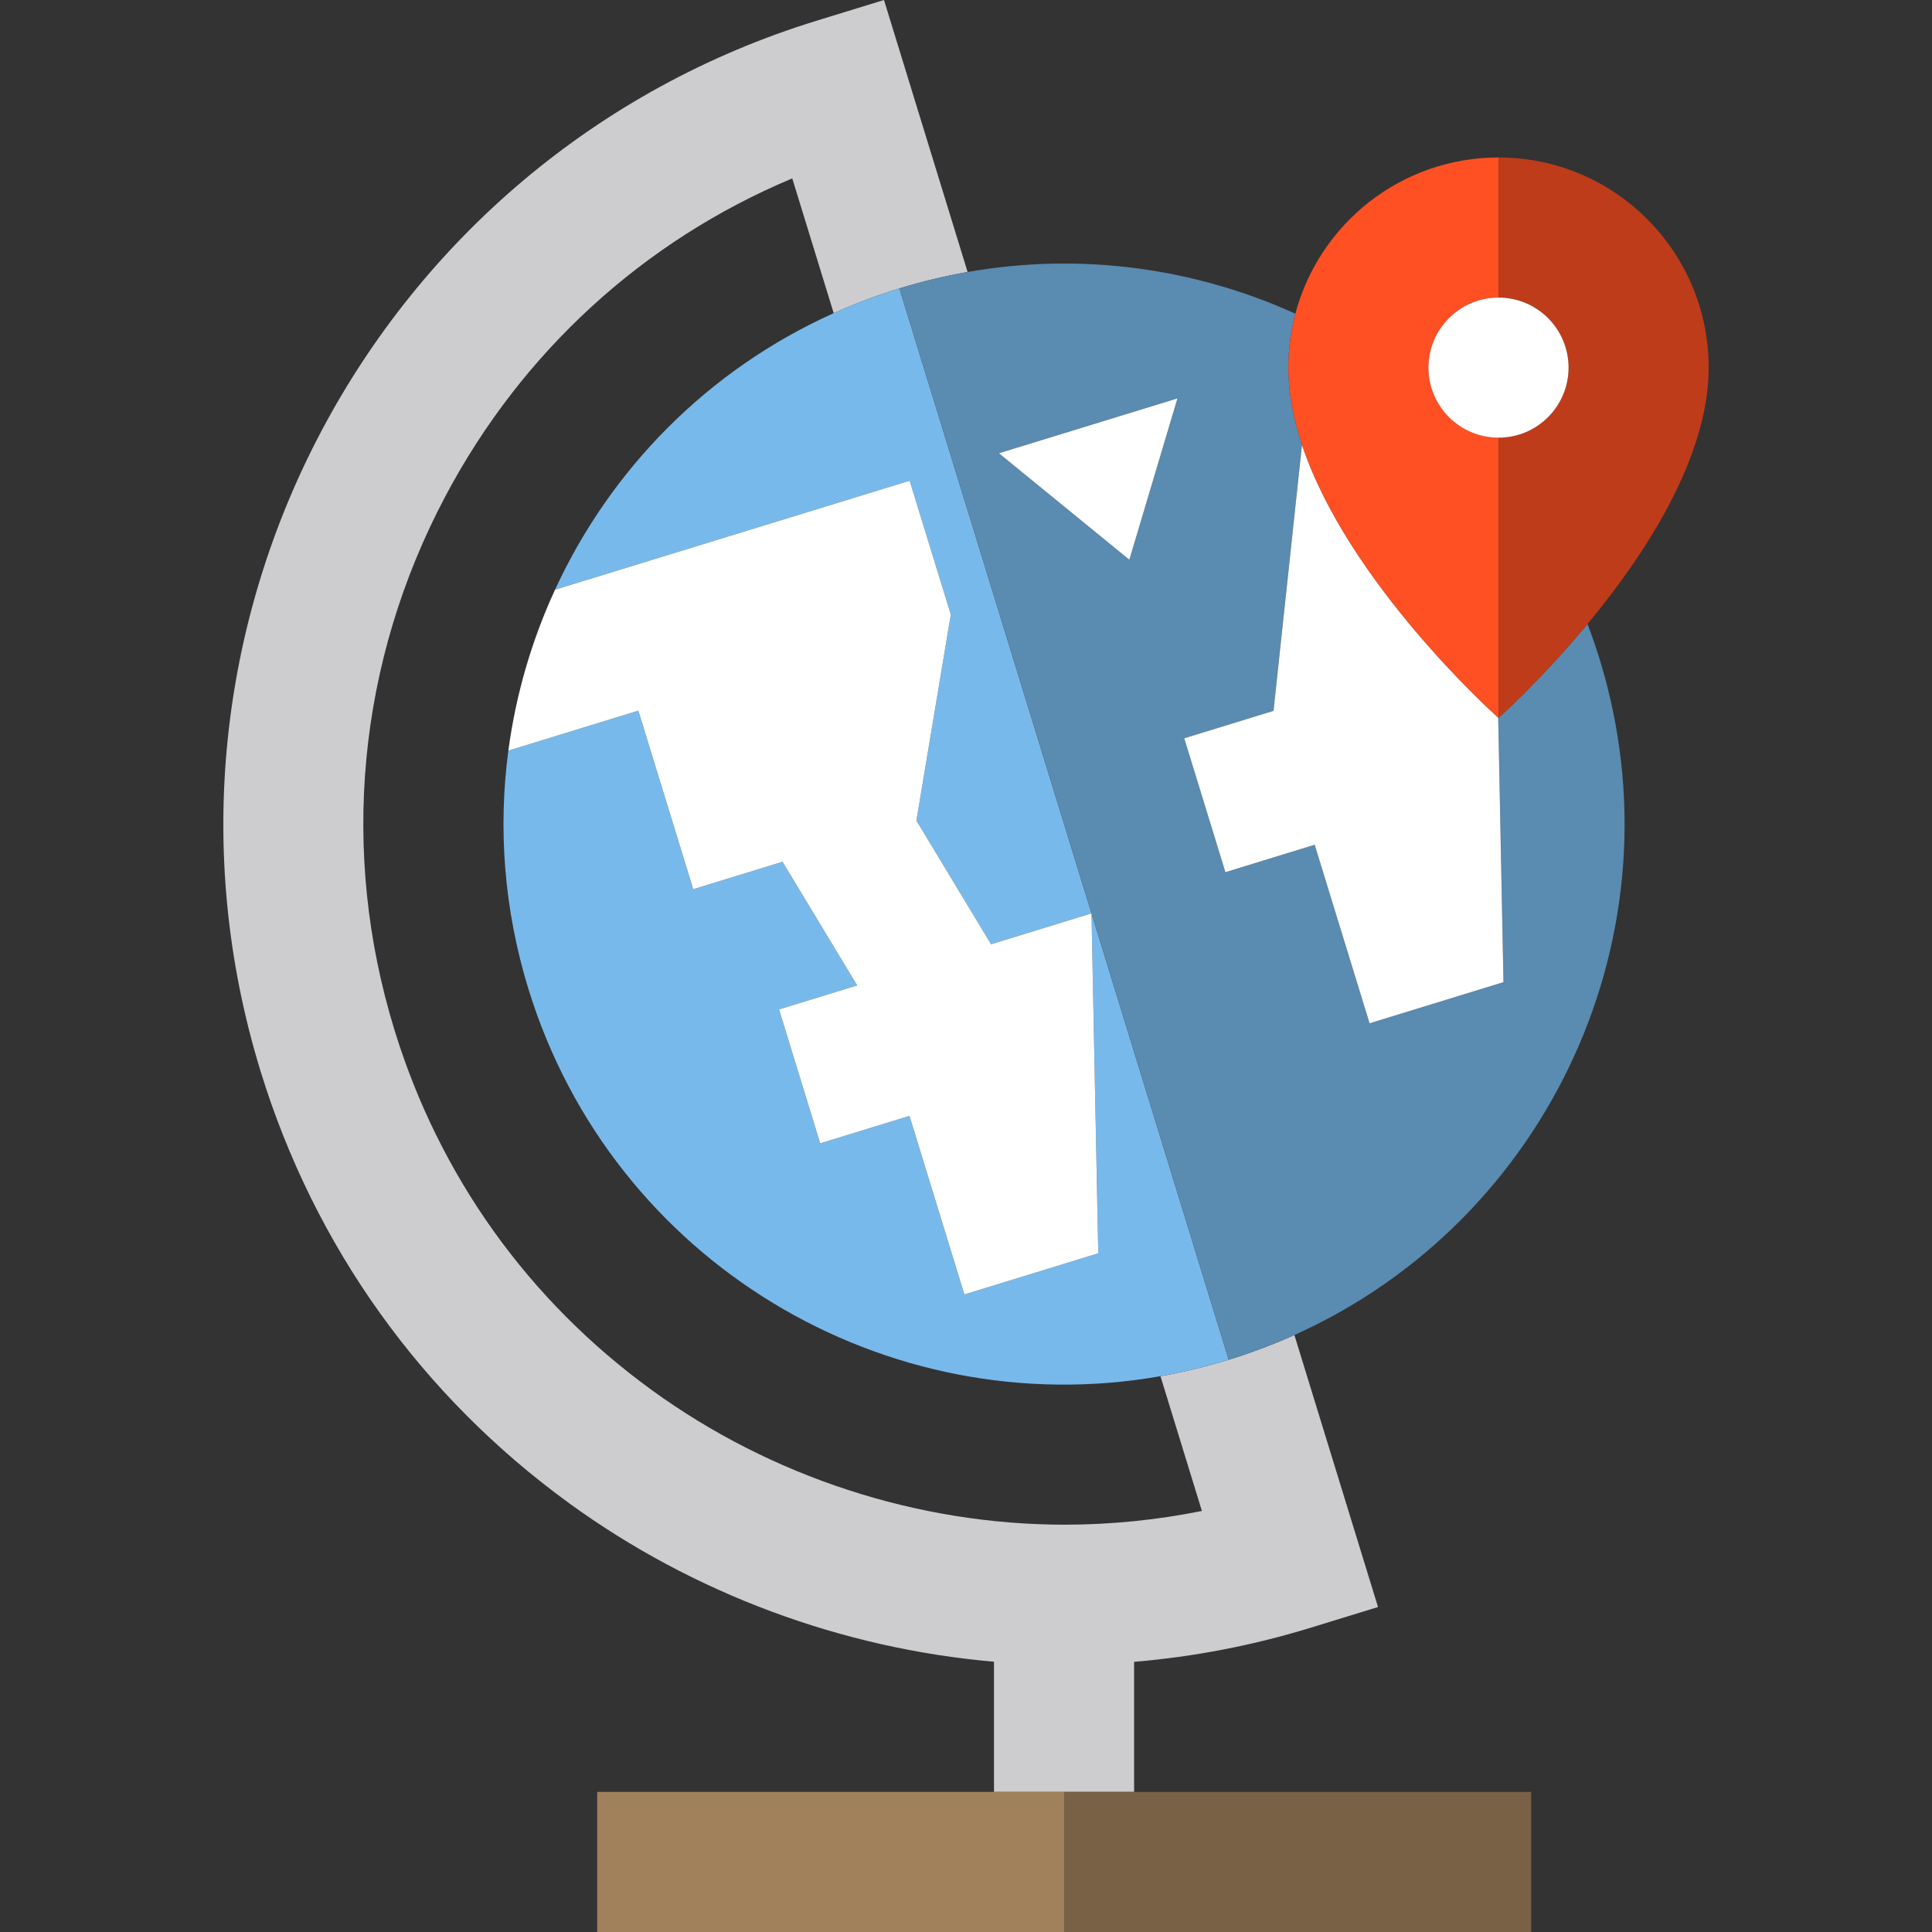 <?xml version="1.0" encoding="iso-8859-1"?>
<!-- Uploaded to: SVG Repo, www.svgrepo.com, Generator: SVG Repo Mixer Tools -->
<svg height="800px" width="800px" version="1.1" id="Capa_1" xmlns="http://www.w3.org/2000/svg" xmlns:xlink="http://www.w3.org/1999/xlink" 
	 viewBox="0 0 413.696 413.696" xml:space="preserve">
<rect x="0" y="0" width="413.696" height="413.696" fill="#333333" stroke="none"/>
<g id="XMLID_14_">
	<path id="XMLID_1355_" style="fill:#CDCDD0;" d="M248.49,294.681l8.871,28.856c-9.702,1.955-19.547,2.941-29.419,2.941
		c-0.002,0-0.005,0-0.007,0c-31.401-0.001-62.787-10.239-88.376-28.827c-26.44-19.206-45.492-45.872-55.096-77.114
		c-11.752-38.23-7.883-78.808,10.896-114.257c16.412-30.981,42.459-54.74,74.286-68.083l8.872,28.859
		c4.517-2.029,9.208-3.806,14.064-5.298c4.856-1.492,9.734-2.658,14.611-3.517L189.288,0L174.95,4.407
		C80.079,33.572,26.623,134.482,55.788,229.352c11.529,37.505,34.4,69.516,66.14,92.572c26.573,19.303,58.381,31.086,90.913,33.895
		v27.878h15.032h14.969v-27.85c12.805-1.072,25.498-3.521,37.891-7.33l14.338-4.407l-17.904-58.243
		c-4.518,2.029-9.208,3.805-14.064,5.298C258.246,292.657,253.368,293.823,248.49,294.681z"/>
	<path id="XMLID_1356_" style="fill:#78B9EB;" d="M118.848,126.272l75.928-23.34l8.814,28.675l-7.363,44.11l15.984,26.473
		l21.506-6.611l1.452,72.787l-28.676,8.814l-11.754-38.234l-19.116,5.877l-8.816-28.676l16.728-5.142l-15.984-26.472l-19.117,5.876
		l-11.753-38.234l-27.828,8.555c-2.206,16.602-0.959,33.935,4.285,50.992c17.981,58.493,76.602,93.296,135.352,82.958
		c4.878-0.857,9.756-2.023,14.611-3.517L192.581,61.759c-4.856,1.492-9.547,3.269-14.064,5.298
		C151.435,79.226,130.667,100.63,118.848,126.272z"/>
	<path id="XMLID_1357_" style="fill:#78B9EB;" d="M108.855,160.723c0.396-2.978,0.904-5.933,1.519-8.857
		C109.759,154.79,109.251,157.744,108.855,160.723z"/>
	<path id="XMLID_1358_" style="fill:#78B9EB;" d="M115.419,134.501c1.042-2.783,2.184-5.526,3.426-8.222
		C117.603,128.976,116.46,131.718,115.419,134.501z"/>
	<path id="XMLID_1359_" style="fill:#78B9EB;" d="M110.402,151.735c0.612-2.894,1.33-5.759,2.151-8.589
		C111.732,145.978,111.014,148.842,110.402,151.735z"/>
	<path id="XMLID_1360_" style="fill:#78B9EB;" d="M112.597,142.994c0.826-2.833,1.754-5.631,2.783-8.389
		C114.352,137.363,113.424,140.161,112.597,142.994z"/>
	<path id="XMLID_1361_" style="fill:#5A8BB0;" d="M342.544,141.202c-0.792-2.576-1.671-5.102-2.616-7.584
		c-9.991,12.044-19.055,20.103-19.055,20.103s-0.025-0.022-0.061-0.056l1.129,56.642l-28.676,8.814l-11.754-38.234l-19.116,5.877
		l-8.815-28.676l19.117-5.876l6.101-56.98c-1.836-5.512-2.924-11.071-2.924-16.511c0-3.994,0.526-7.864,1.503-11.551
		c-21.442-9.727-45.8-13.218-70.184-8.928c-4.877,0.858-9.755,2.024-14.611,3.517l70.521,229.405
		c4.856-1.493,9.547-3.269,14.064-5.298C331.578,261.417,360.524,199.694,342.544,141.202z M213.893,97.056l38.234-11.754
		l-10.302,34.552L213.893,97.056z"/>
	<path id="XMLID_1364_" style="fill:#FFFFFF;" d="M118.845,126.279c-1.242,2.695-2.385,5.439-3.426,8.222
		c-0.013,0.035-0.025,0.069-0.038,0.104c-1.029,2.758-1.957,5.556-2.783,8.389c-0.015,0.051-0.029,0.102-0.044,0.152
		c-0.821,2.83-1.539,5.695-2.151,8.589c-0.009,0.043-0.019,0.086-0.028,0.13c-0.615,2.925-1.124,5.88-1.519,8.857
		c-0.001,0.003-0.001,0.005-0.001,0.008l0,0l27.828-8.555l11.753,38.234l19.117-5.876l15.984,26.472l-16.728,5.142l8.816,28.676
		l19.116-5.877l11.754,38.234l28.676-8.814l-1.452-72.787l-21.506,6.611l-15.984-26.473l7.363-44.11l-8.814-28.675l-75.928,23.34
		l0,0C118.847,126.274,118.846,126.276,118.845,126.279z"/>
	<polygon id="XMLID_1365_" style="fill:#FFFFFF;" points="252.128,85.302 213.893,97.056 241.826,119.854 	"/>
	<path id="XMLID_1366_" style="fill:#FFFFFF;" d="M278.797,95.231l-6.101,56.98l-19.117,5.876l8.815,28.676l19.116-5.877
		l11.754,38.234l28.676-8.814l-1.129-56.642C319.331,152.338,288.533,124.465,278.797,95.231z"/>
	<polygon id="XMLID_1367_" style="fill:#A0815C;" points="227.873,383.696 212.841,383.696 127.873,383.696 127.873,413.696 
		227.873,413.696 	"/>
	<polygon id="XMLID_1368_" style="fill:#786145;" points="227.873,413.696 327.873,413.696 327.873,383.696 242.842,383.696 
		227.873,383.696 	"/>
	<path id="XMLID_1369_" style="fill:#FF5023;" d="M278.797,95.231c9.736,29.233,40.534,57.106,42.015,58.434
		c0.036,0.033,0.061,0.056,0.061,0.056v-60c-8.284,0-15-6.716-15-15s6.716-15,15-15v-30c-20.858,0-38.396,14.194-43.497,33.449
		c-0.977,3.687-1.503,7.557-1.503,11.551C275.873,84.16,276.961,89.72,278.797,95.231z"/>
	<path id="XMLID_1370_" style="fill:#BF3C1A;" d="M335.873,78.721c0,8.284-6.716,15-15,15v60c0,0,9.064-8.059,19.055-20.103
		c12.272-14.795,25.945-35.603,25.945-54.897c0-24.853-20.147-45-45-45v30C329.157,63.721,335.873,70.437,335.873,78.721z"/>
	<circle id="XMLID_1371_" style="fill:#FFFFFF;" cx="320.873" cy="78.721" r="15"/>
</g>
</svg>
